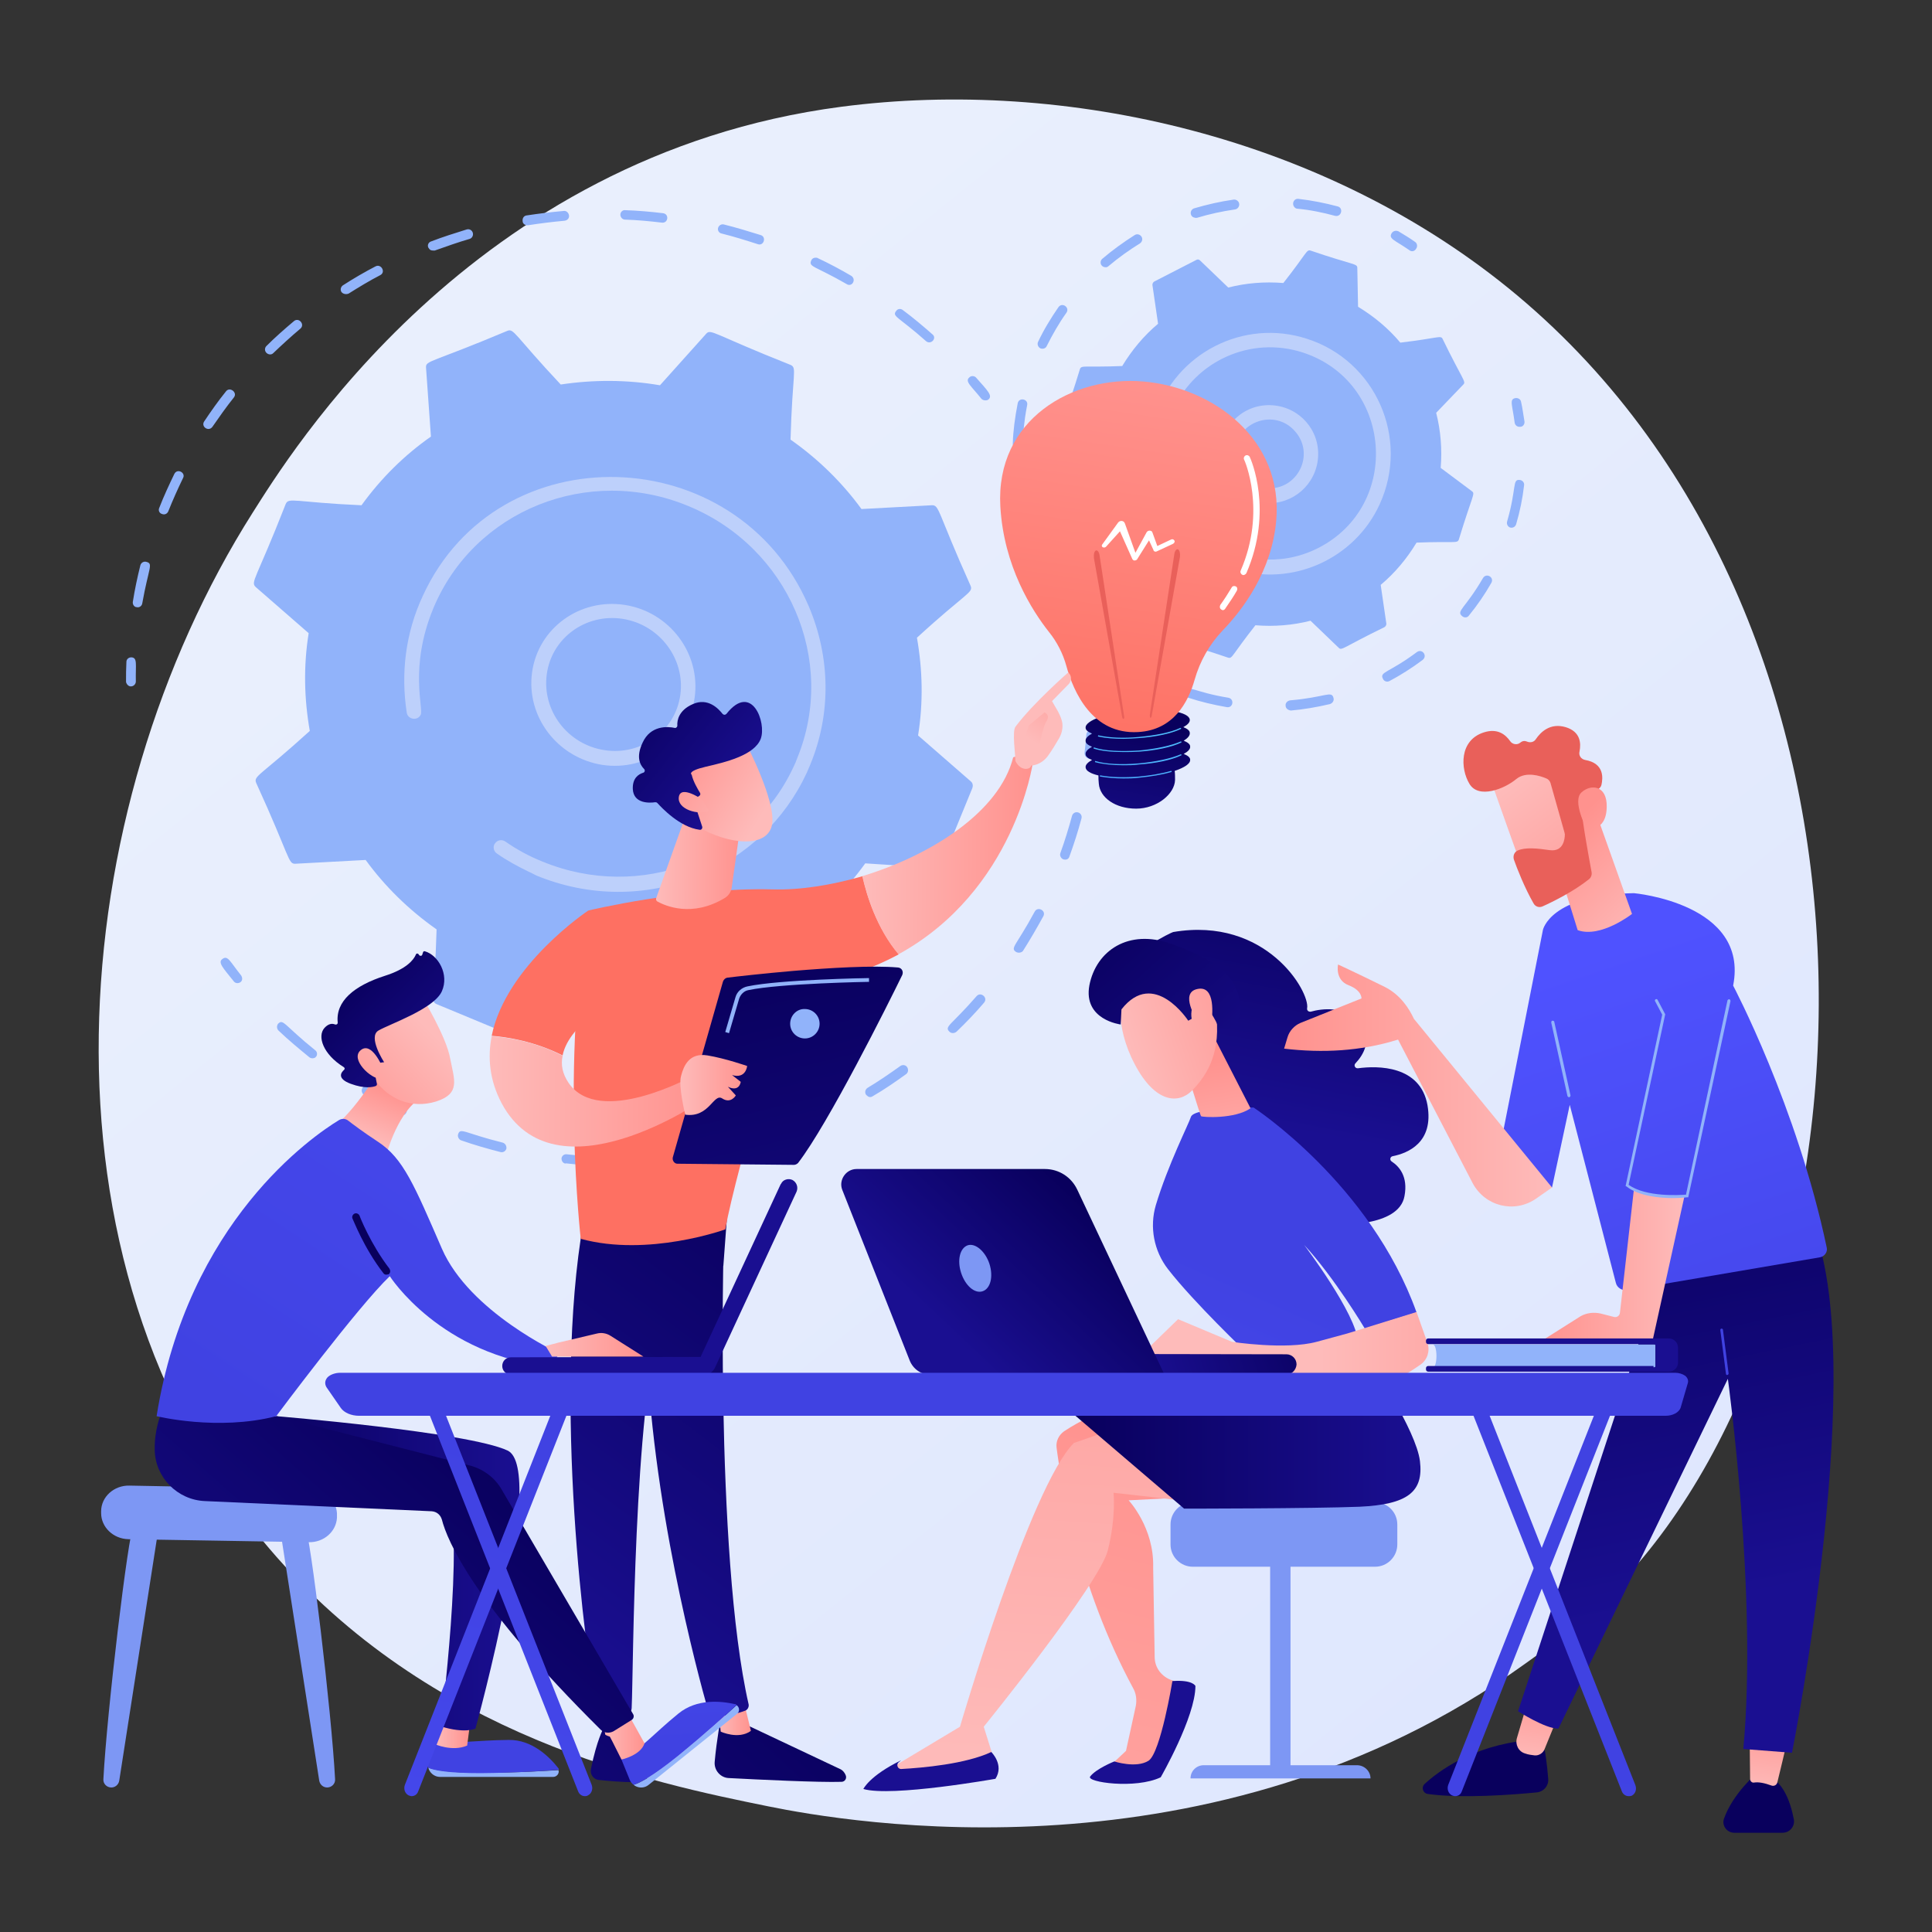 <?xml version="1.0" encoding="utf-8"?>
<!-- Generator: Adobe Illustrator 24.0.1, SVG Export Plug-In . SVG Version: 6.00 Build 0)  -->
<svg version="1.1" baseProfile="basic" id="Capa_1" xmlns="http://www.w3.org/2000/svg" xmlns:xlink="http://www.w3.org/1999/xlink"
	 x="0px" y="0px" viewBox="0 0 512 512" xml:space="preserve">
<rect x="0" y="0" width="512" height="512" fill="#333333" stroke="none"/>
<style type="text/css">
	.st0{fill:url(#SVGID_1_);}
	.st1{fill:#91B3FA;}
	.st2{fill:#BDD0FB;}
	.st3{fill:url(#SVGID_2_);}
	.st4{fill:url(#SVGID_3_);}
	.st5{fill:url(#SVGID_4_);}
	.st6{fill:url(#SVGID_5_);}
	.st7{fill:url(#SVGID_6_);}
	.st8{fill:url(#SVGID_7_);}
	.st9{fill:url(#SVGID_8_);}
	.st10{fill:url(#SVGID_9_);}
	.st11{fill:#FFFFFF;}
	.st12{fill:url(#SVGID_10_);}
	.st13{fill:url(#SVGID_11_);}
	.st14{fill:url(#SVGID_12_);}
	.st15{fill:url(#SVGID_13_);}
	.st16{fill:url(#SVGID_14_);}
	.st17{fill:url(#SVGID_15_);}
	.st18{fill:url(#SVGID_16_);}
	.st19{fill:url(#SVGID_17_);}
	.st20{fill:url(#SVGID_18_);}
	.st21{fill:url(#SVGID_19_);}
	.st22{fill:url(#SVGID_20_);}
	.st23{fill:url(#SVGID_21_);}
	.st24{fill:url(#SVGID_22_);}
	.st25{fill:url(#SVGID_23_);}
	.st26{fill:url(#SVGID_24_);}
	.st27{fill:url(#SVGID_25_);}
	.st28{fill:url(#SVGID_26_);}
	.st29{fill:url(#SVGID_27_);}
	.st30{fill:#7D97F4;}
	.st31{fill:url(#SVGID_28_);}
	.st32{fill:url(#SVGID_29_);}
	.st33{fill:url(#SVGID_30_);}
	.st34{fill:url(#SVGID_31_);}
	.st35{fill:url(#SVGID_32_);}
	.st36{fill:url(#SVGID_33_);}
	.st37{fill:url(#SVGID_34_);}
	.st38{fill:url(#SVGID_35_);}
	.st39{fill:url(#SVGID_36_);}
	.st40{fill:url(#SVGID_37_);}
	.st41{fill:url(#SVGID_38_);}
	.st42{fill:url(#SVGID_39_);}
	.st43{fill:url(#SVGID_40_);}
	.st44{fill:url(#SVGID_41_);}
	.st45{fill:url(#SVGID_42_);}
	.st46{fill:url(#SVGID_43_);}
	.st47{fill:url(#SVGID_44_);}
	.st48{fill:url(#SVGID_45_);}
	.st49{fill:url(#SVGID_46_);}
	.st50{fill:url(#SVGID_47_);}
	.st51{fill:url(#SVGID_48_);}
	.st52{fill:url(#SVGID_49_);}
	.st53{fill:url(#SVGID_50_);}
	.st54{fill:url(#SVGID_51_);}
	.st55{fill:url(#SVGID_52_);}
	.st56{fill:url(#SVGID_53_);}
	.st57{fill:url(#SVGID_54_);}
	.st58{fill:url(#SVGID_55_);}
	.st59{fill:url(#SVGID_56_);}
	.st60{fill:url(#SVGID_57_);}
	.st61{fill:url(#SVGID_58_);}
	.st62{fill:url(#SVGID_59_);}
	.st63{fill:url(#SVGID_60_);}
	.st64{fill:url(#SVGID_61_);}
	.st65{fill:url(#SVGID_62_);}
	.st66{fill:url(#SVGID_63_);}
	.st67{fill:url(#SVGID_64_);}
	.st68{fill:url(#SVGID_65_);}
	.st69{fill:url(#SVGID_66_);}
	.st70{fill:url(#SVGID_67_);}
	.st71{fill:url(#SVGID_68_);}
	.st72{fill:url(#SVGID_69_);}
	.st73{fill:url(#SVGID_70_);}
	.st74{fill:url(#SVGID_71_);}
	.st75{fill:url(#SVGID_72_);}
	.st76{fill:url(#SVGID_73_);}
	.st77{fill:url(#SVGID_74_);}
	.st78{fill:url(#SVGID_75_);}
</style>
<g>
	<linearGradient id="SVGID_1_" gradientUnits="userSpaceOnUse" x1="541.226" y1="619.494" x2="133.74" y2="113.422">
		<stop  offset="0" style="stop-color:#DAE3FE"/>
		<stop  offset="1" style="stop-color:#E9EFFD"/>
	</linearGradient>
	<path class="st0" d="M429.1,419.9c-9.4,9.9-18.2,16.2-25.2,21.2c-82.2,59-179.6,41.8-200.3,37.6c-30.5-6.2-89.6-18.2-132.3-68.4
		C6.8,334.4,16.9,214.8,67,135.8c9.2-14.4,57.6-94.6,155.9-107.5c59.5-7.8,128.9,7.9,179.2,50C507.6,166.7,500.1,345.2,429.1,419.9z
		"/>
	<g>
		<g>
			<g>
				<path class="st1" d="M34.2,181.8c-0.4-0.2-0.8-0.7-0.8-1.2c0-1.7,0-3.4,0.1-5.2c0-0.7,0.6-1.2,1.3-1.2c1.7,0.1,1.1,1.8,1.2,6.4
					c0,0.7-0.6,1.3-1.3,1.3C34.6,181.9,34.4,181.9,34.2,181.8z"/>
				<path class="st1" d="M35.2,159.5c0.5-3.2,1.2-6.5,2-9.7c0.2-0.7,0.9-1.1,1.6-0.9c1.9,0.5,0.6,1.5-1.1,11c-0.1,0.7-0.8,1.2-1.5,1
					C35.6,160.9,35.1,160.2,35.2,159.5z M42.2,134.6c1.2-3.1,2.6-6.1,4-9c0.8-1.6,3.1-0.3,2.3,1.1c-1.4,2.9-2.7,5.8-3.9,8.8
					c-0.3,0.7-1,1-1.7,0.7C42.2,136,41.9,135.2,42.2,134.6z M54.1,111.7c1.8-2.7,3.7-5.4,5.8-8c1-1.3,3.1,0.3,2.1,1.6
					c-2,2.5-3.9,5.2-5.7,7.8C55.3,114.5,53.2,113.1,54.1,111.7z M70.6,93.5c-0.5-0.5-0.5-1.3,0-1.8c2.3-2.3,4.8-4.5,7.3-6.6
					c1.3-1.1,3,0.9,1.7,2c-2.5,2.1-4.9,4.3-7.2,6.5C71.9,94.1,71.1,94,70.6,93.5z M90.5,77.4c-0.4-0.6-0.2-1.4,0.4-1.8
					c2.8-1.8,5.7-3.5,8.6-5c1.5-0.8,2.8,1.5,1.3,2.3c-2.9,1.5-5.7,3.2-8.4,4.9C91.7,78.1,90.9,77.9,90.5,77.4z M114.2,66.3
					c-0.3-0.1-0.5-0.4-0.7-0.7c-0.3-0.7,0.1-1.4,0.7-1.6c3.1-1.2,6.3-2.2,9.5-3.2c0.7-0.2,1.4,0.2,1.6,0.9c0.2,0.7-0.2,1.4-0.8,1.6
					c-3.1,0.9-6.2,2-9.3,3.1C114.8,66.4,114.5,66.4,114.2,66.3z M139.2,59.6c-0.4-0.2-0.7-0.5-0.7-1c-0.1-0.7,0.3-1.4,1-1.5
					c3.3-0.5,6.6-0.9,9.9-1.2c0.7-0.1,1.3,0.5,1.4,1.2c0.1,0.7-0.4,1.3-1.2,1.4c-3.3,0.3-6.5,0.7-9.7,1.2
					C139.7,59.7,139.4,59.7,139.2,59.6z M164.4,56.9c0-0.7,0.6-1.3,1.3-1.2c3.3,0.1,6.7,0.4,10,0.8c1.7,0.2,1.4,2.7-0.3,2.5
					c-3.3-0.4-6.6-0.7-9.8-0.8C165,58.2,164.4,57.6,164.4,56.9z M245.4,90.4c-7.3-6.5-9.1-6.5-7.9-8c0.4-0.6,1.2-0.7,1.8-0.2
					c2.7,2,5.3,4.2,7.8,6.4C248.4,89.6,246.7,91.5,245.4,90.4z M190.3,60.4c0.2-0.7,0.9-1.1,1.6-0.9c3.2,0.8,6.5,1.8,9.7,2.8
					c1.6,0.5,0.8,3-0.8,2.4c-3.1-1-6.3-2-9.5-2.8C190.6,61.8,190.1,61.1,190.3,60.4z M224.4,75.3c-8.5-4.9-10.2-4.5-9.4-6.3
					c0.5-1.1,1.9-0.6,1.7-0.6c3,1.4,6,3,8.9,4.7c0.6,0.4,0.8,1.1,0.5,1.7C225.8,75.5,225,75.7,224.4,75.3z"/>
				<path class="st1" d="M260.1,105.7c-2.7-3.4-4.5-4.6-3.2-5.7c0.5-0.5,1.4-0.4,1.8,0.1c3,3.4,4.5,4.8,3.2,5.8
					C261.5,106.2,260.6,106.2,260.1,105.7z"/>
			</g>
			<g>
				<path class="st1" d="M288.2,200.9c-0.5-0.2-0.8-0.8-0.8-1.3c0.2-1.7,0.4-3.4,0.5-5c0.1-0.7,0.7-1.2,1.4-1.1
					c0.7,0.1,1.2,0.7,1.2,1.4c-0.1,1.7-0.3,3.4-0.5,5.1c-0.1,0.7-0.7,1.2-1.4,1.1C288.4,201,288.3,201,288.2,200.9z"/>
				<path class="st1" d="M106,295.4c-3.2-1.6-6.4-3.4-9.5-5.2c-0.6-0.4-0.8-1.2-0.5-1.8c1-1.7,1.6,0,11.1,4.7
					c0.6,0.3,0.9,1.1,0.6,1.7C107.2,296,105.8,295.4,106,295.4z M121.4,300.6c0.6-1.9,1.7-0.3,11.8,2.2c0.7,0.2,1.1,0.9,1,1.6
					c-0.2,0.7-0.9,1.1-1.6,0.9c-3.5-0.9-7-1.9-10.4-3.1C121.6,302,121.2,301.2,121.4,300.6z M82,280.2c-2.8-2.3-5.6-4.6-8.2-7.1
					c-0.5-0.5-0.5-1.3-0.1-1.8c1.4-1.4,1.6,0.4,9.8,7c0.6,0.4,0.7,1.3,0.2,1.8C83.4,280.5,82.5,280.6,82,280.2z M149.6,308.3
					c-0.5-0.2-0.8-0.7-0.8-1.3c0.1-0.7,0.7-1.2,1.4-1.1c3.5,0.4,7.1,0.6,10.6,0.7c0.7,0,1.3,0.6,1.3,1.3c0,0.7-0.6,1.3-1.3,1.2
					c-3.6-0.1-7.2-0.4-10.8-0.8C149.8,308.4,149.7,308.3,149.6,308.3z M177.6,308.3c-0.4-0.2-0.7-0.6-0.8-1
					c-0.1-0.7,0.4-1.3,1.1-1.4c3.5-0.4,7-0.9,10.4-1.6c0.7-0.1,1.4,0.3,1.5,1c0.1,0.7-0.3,1.4-1,1.5c-3.5,0.7-7.1,1.2-10.7,1.6
					C178.1,308.5,177.8,308.4,177.6,308.3z M204.9,302.3c-0.3-0.1-0.6-0.4-0.7-0.7c-0.2-0.7,0.1-1.4,0.8-1.6
					c3.3-1.1,6.6-2.4,9.8-3.8c0.7-0.3,1.4,0,1.7,0.7c0.3,0.6,0,1.4-0.6,1.7c-3.3,1.4-6.6,2.7-10,3.9
					C205.5,302.5,205.2,302.5,204.9,302.3z M230.1,290.6c-0.2-0.1-0.4-0.3-0.6-0.5c-0.4-0.6-0.2-1.4,0.4-1.8c3-1.8,5.9-3.8,8.7-5.8
					c0.6-0.4,1.4-0.3,1.8,0.3c0.4,0.6,0.3,1.4-0.2,1.8c-2.9,2.1-5.8,4.1-8.9,5.9C230.9,290.8,230.4,290.8,230.1,290.6z M251.6,273.4
					c-1.4-1.4,0.4-1.6,7.2-9.4c1.1-1.3,3.1,0.4,2,1.7c-2.3,2.7-4.8,5.3-7.3,7.7C252.9,273.9,252.1,273.9,251.6,273.4z M269.3,252.3
					c-1.7-1.1,0-1.6,4.9-10.7c0.8-1.5,3.1-0.3,2.3,1.2c-1.7,3.1-3.5,6.2-5.4,9.2C270.7,252.5,269.9,252.6,269.3,252.3z M281.7,227.7
					c-0.6-0.3-0.9-1-0.7-1.6c1.2-3.3,2.2-6.6,3.1-9.9c0.2-0.7,0.9-1.1,1.6-0.9c0.7,0.2,1.1,0.9,0.9,1.6c-0.9,3.4-2,6.8-3.2,10.1
					C283.2,227.7,282.5,228,281.7,227.7C281.8,227.7,281.7,227.7,281.7,227.7z"/>
				<path class="st1" d="M61.9,260c-2.8-3.5-4.3-5-2.9-5.9c1.4-1,2,0.8,4.9,4.4c0.4,0.6,0.4,1.4-0.2,1.8
					C63.1,260.7,62.3,260.6,61.9,260z"/>
			</g>
			<g>
				<path class="st1" d="M78.3,228.9l18.6-1c5.1,7,11.4,13.2,18.8,18.4c-0.5,17.8-1.8,19,0,19.8l20.7,8.6c0.6,0.3,1.3,0.1,1.7-0.4
					l12.2-13.6c8.8,1.5,17.7,1.5,26.3,0.2l12.5,13.8c0.4,0.5,1.1,0.6,1.7,0.4l20.5-8.3c0.6-0.2,1-0.8,0.9-1.5l-1.3-18.3
					c7-4.9,13.2-11,18.4-18.2l18.6,1.2c0.7,0,1.3-0.3,1.5-0.9l8.3-20.3c0.2-0.6,0.1-1.3-0.4-1.7l-14-12.2c1.4-8.7,1.2-17.4-0.3-25.9
					c13.2-12.1,15-11.9,14.2-13.8c-8.9-19.8-8.2-21.4-10.3-21.3l-18.6,1c-5.1-7-11.4-13.2-18.8-18.4c0.5-17.8,1.8-19,0-19.8
					c-20.7-8.2-21.1-9.7-22.4-8.2l-12.2,13.6c-8.8-1.5-17.7-1.5-26.3-0.2c-12.3-13.1-12.4-15-14.2-14.2c-20.2,8.5-21.6,7.8-21.5,9.7
					l1.3,18.3c-7,4.9-13.2,11-18.4,18.2c-17.8-0.8-19.3-2.2-20.1-0.3c-7.9,20.2-9.4,20.6-7.9,22l14,12.2c-1.4,8.7-1.2,17.4,0.3,25.9
					c-13.2,12-15,11.9-14.2,13.8C77,227.4,76.3,229,78.3,228.9z"/>
				<g>
					<path class="st2" d="M141,178.2c1.6-11.7,12.6-19.7,24.5-17.9c11.9,1.8,20.2,12.8,18.6,24.5c-1.6,11.7-12.6,19.7-24.5,17.9l0,0
						C147.7,200.8,139.4,189.9,141,178.2z M159.9,200.7L159.9,200.7L159.9,200.7z M165,164c-9.7-1.5-18.8,5-20.1,14.7
						c-1.3,9.6,5.5,18.6,15.3,20.1c9.8,1.5,18.8-5.1,20.1-14.7C181.6,174.5,174.7,165.5,165,164z"/>
				</g>
				<path class="st2" d="M140.1,231L140.1,231c-2.9-1.4-5.7-2.9-8.4-4.8c-0.8-0.5-1.1-1.6-0.7-2.4c0-0.1,0.1-0.2,0.2-0.3
					c0.6-0.9,1.8-1.1,2.7-0.5c3,2.1,6.3,3.9,9.8,5.3l0,0c25.9,10.7,55.4-0.6,66.7-25.3c0.3-0.6,0.6-1.3,0.8-1.9
					c10.8-26.1-2.3-56.1-28.8-67c-26.5-11-56.8,1.1-67.6,27.2c-6.4,15.5-2.5,26.5-3.3,28.1c-0.8,1.7-3.4,1.3-3.7-0.5
					c-1.6-10.3-0.4-21.1,4.3-31.1c19.9-43.2,83.2-41.4,102.2,2.8c5.8,13.6,6,28.6,0.4,42.1c-0.3,0.7-0.6,1.4-0.9,2.1
					c-5.8,12.5-16,22.2-29,27.5c-13.7,5.5-28.9,5.4-42.7-0.3C141.4,231.6,140.7,231.3,140.1,231z"/>
			</g>
		</g>
		<g>
			<path class="st1" d="M301.7,149.8c3.1,3.7,6.9,6.9,11.2,9.5l0.2,10.4c0,1.2,1,0.7,12.4,4.6c1.1,0.3,0.9-0.6,7.2-8.6
				c5,0.4,9.9,0,14.6-1.2l7.5,7.2c0.8,0.8,1.2-0.2,12.1-5.5c0.3-0.2,0.5-0.5,0.5-0.9l-1.5-10.3c3.7-3.1,6.9-6.9,9.5-11.2
				c9.9-0.4,10.8,0.3,11.2-0.8c3.6-11.8,4.4-12.1,3.5-12.8l-8.3-6.2c0.4-5,0-9.9-1.2-14.6l7.2-7.5c0.8-0.8-0.2-1.2-5.5-12.1
				c-0.5-1-1.1-0.2-11.2,1c-3.1-3.7-6.9-6.9-11.2-9.5L359.7,71c0-1.2-1-0.7-12.4-4.6c-1.1-0.3-0.9,0.6-7.2,8.6
				c-5-0.4-9.9,0-14.6,1.2l-7.5-7.2c-0.3-0.3-0.7-0.3-1-0.1l-11.1,5.7c-0.3,0.2-0.5,0.5-0.5,0.9l1.5,10.3c-3.7,3.1-6.9,6.9-9.5,11.2
				c-9.9,0.4-10.8-0.3-11.2,0.8c-3.6,11.8-4.4,12.1-3.5,12.8l8.3,6.2c-0.4,5,0,9.9,1.2,14.6c-6.7,7.3-7.9,7.5-7.3,8.5l5.7,11.1
				C291,151.8,291.7,151,301.7,149.8z"/>
			<g>
				<g>
					<path class="st2" d="M323.4,119.5c0.5-7.2,6.6-12.6,13.8-12.1c7.2,0.5,12.6,6.6,12.1,13.8c-0.5,7.2-6.7,12.6-13.8,12.1l0,0
						C328.4,132.8,322.9,126.6,323.4,119.5z M335.7,131.4L335.7,131.4L335.7,131.4z M327.3,119.7c-0.3,5,3.5,9.4,8.5,9.7l0,0
						c8.1,0.5,12.8-9,7.4-15.1C337.9,108.2,327.8,111.6,327.3,119.7z"/>
				</g>
				<g>
					<path class="st1" d="M271.1,139.8c-0.5-1.7-0.9-3.4-1.3-5.1c-0.1-0.7,0.3-1.4,1-1.5c1.8-0.4,1.5,1.6,2.8,5.9
						c0.2,0.7-0.2,1.4-0.9,1.6C272.1,140.8,271.3,140.5,271.1,139.8z"/>
					<path class="st1" d="M268.4,117.5c0.1-3.4,0.6-7,1.3-10.6c0.3-1.7,2.9-1.2,2.5,0.5c-1.8,9.2-0.4,11.5-2.6,11.4
						C268.9,118.8,268.3,118.2,268.4,117.5z M275.7,92.3c-0.6-0.3-0.9-1.1-0.6-1.7c1.5-3.2,3.4-6.3,5.4-9.2c1-1.4,3.1,0.1,2.1,1.5
						c-2,2.8-3.7,5.8-5.2,8.8C276.9,92.8,275.6,92.3,275.7,92.3z M292.4,70.7c-0.2-0.1-0.3-0.2-0.4-0.3c-0.5-0.5-0.4-1.4,0.1-1.8
						c2.7-2.3,5.6-4.4,8.6-6.3c0.6-0.4,1.4-0.2,1.8,0.4c0.4,0.6,0.2,1.4-0.4,1.8c-2.9,1.8-5.7,3.8-8.3,6
						C293.4,70.9,292.9,70.9,292.4,70.7z M316.3,57.6c-0.3-0.1-0.6-0.4-0.7-0.8c-0.2-0.7,0.2-1.4,0.9-1.6c3.4-1,6.9-1.8,10.4-2.3
						c0.7-0.1,1.4,0.4,1.5,1.1c0.1,0.7-0.4,1.4-1.1,1.5c-3.4,0.5-6.7,1.2-10,2.2C316.9,57.8,316.6,57.7,316.3,57.6z M342.7,53.8
						c0.1-0.7,0.7-1.2,1.4-1.1c3.5,0.4,7,1.1,10.4,2c1.6,0.4,1,2.9-0.7,2.5c-3.3-0.9-6.7-1.6-10.1-1.9
						C343.1,55.2,342.6,54.5,342.7,53.8z"/>
					<path class="st1" d="M373.5,66.3c-3.9-2.7-5.6-3-4.7-4.5c0.4-0.6,1.1-0.8,1.8-0.5c1.5,0.9,3,1.8,4.4,2.8
						c0.6,0.4,0.7,1.2,0.3,1.8C374.9,66.6,374.1,66.8,373.5,66.3z"/>
				</g>
				<g>
					<path class="st1" d="M401.4,112c-0.6-4.7-1.5-6.2,0.2-6.5c0.7-0.1,1.4,0.3,1.5,1c0.4,1.7,0.6,3.5,0.9,5.2
						c0.1,0.7-0.4,1.4-1.1,1.4C402.1,113.2,401.5,112.7,401.4,112z"/>
					<path class="st1" d="M314.1,183.3c0.7-2,2.2,0.1,11.4,1.6c1.7,0.3,1.3,2.8-0.4,2.5c-3.4-0.6-6.9-1.4-10.2-2.5
						C314.3,184.7,313.9,184,314.1,183.3z M340.7,187c-0.1-0.7,0.5-1.3,1.2-1.4c9.4-0.8,11-2.7,11.5-0.6c0.2,0.7-0.3,1.4-1,1.6
						c-3.4,0.8-6.9,1.4-10.3,1.7C341.3,188.2,340.7,187.7,340.7,187z M366.5,179.9c-1-1.9,1.5-1.5,9-7.1c1.4-1,2.9,1,1.5,2.1
						c-2.8,2.1-5.8,4-8.8,5.6C367.6,180.8,366.8,180.6,366.5,179.9z M387.5,163.3c-1.7-1.4,0.8-2,5.5-10.1c0.9-1.5,3.1-0.2,2.2,1.3
						c-1.7,3-3.7,5.9-5.9,8.6C388.9,163.7,388.1,163.8,387.5,163.3z M399.4,138.2c2.6-9,1.3-11.3,3.4-11c0.7,0.1,1.2,0.7,1.1,1.4
						c-0.4,3.5-1.1,6.9-2.1,10.3c-0.2,0.7-0.9,1.1-1.6,0.9C399.6,139.6,399.2,138.9,399.4,138.2z"/>
					<path class="st1" d="M299.6,177.6c-1.5-0.9-2.9-2-4.3-3c-0.6-0.4-0.7-1.2-0.2-1.8c1.1-1.4,2.2,0.2,6,2.7
						c0.6,0.4,0.8,1.2,0.4,1.8C301,177.8,300.2,178,299.6,177.6z"/>
				</g>
				<path class="st2" d="M320.6,147.9c-1.1-0.6-1.3-1.8-0.8-2.7c0.5-0.9,1.7-1.2,2.6-0.7c1.7,1,3.6,1.8,5.5,2.4
					c0.4,0.1,10.3,4,21.5-1.7c22.2-11.4,19.6-44.1-4.2-51.8c-13.7-4.4-28.3,2.2-34.2,15c-5.9,12.8,0.8,19.5-3.3,20.4
					c-1,0.2-2.1-0.4-2.3-1.4c-1.3-5.6-1.1-11.5,0.7-17c5.4-16.8,23.5-26.1,40.3-20.6c18.1,5.8,27.3,26.3,19.2,43.9
					c-6.5,14.2-23,22.1-38.9,17l0,0C324.6,149.9,322.6,149,320.6,147.9z"/>
			</g>
		</g>
	</g>
	<g>
		<linearGradient id="SVGID_2_" gradientUnits="userSpaceOnUse" x1="302.37" y1="191.393" x2="296.754" y2="228.459">
			<stop  offset="0" style="stop-color:#09005D"/>
			<stop  offset="1" style="stop-color:#1A0F91"/>
		</linearGradient>
		<path class="st3" d="M315.3,194.2c0-0.6-0.7-1.1-1.7-1.5c1.1-0.6,1.8-1.3,1.7-2c-0.2-2-6.5-3.1-14.1-2.5
			c-7.6,0.6-13.7,2.7-13.5,4.7c0,0.6,0.7,1.1,1.7,1.5c-1.1,0.6-1.8,1.3-1.7,2c0,0.6,0.7,1.1,1.7,1.5c-1.1,0.6-1.8,1.3-1.7,2
			c0,0.6,0.7,1.1,1.7,1.5c-1.1,0.6-1.8,1.3-1.7,2c0.1,0.9,1.3,1.6,3.4,2.1c0,0.7,0,1.4,0.1,2.2c0.3,3.7,4.4,6.6,9.9,6.6
			c5.5,0,10.2-3.9,10.3-7.6c0-0.9,0-1.7-0.1-2.4c2.6-0.9,4.2-1.9,4.1-3c0-0.6-0.7-1.1-1.7-1.5c1.1-0.6,1.8-1.3,1.7-2
			c0-0.6-0.7-1.1-1.7-1.5C314.8,195.6,315.4,194.9,315.3,194.2z"/>
		<g>
			<linearGradient id="SVGID_3_" gradientUnits="userSpaceOnUse" x1="303.611" y1="176.025" x2="293.913" y2="282.985">
				<stop  offset="0" style="stop-color:#53D8FF"/>
				<stop  offset="1" style="stop-color:#3840F7"/>
			</linearGradient>
			<path class="st4" d="M297.7,206.3c-2.3,0-4.3-0.2-6.1-0.5c-0.1,0-0.2-0.1-0.1-0.2c0-0.1,0.1-0.2,0.2-0.1
				c2.7,0.5,6.3,0.6,10.1,0.3c3.1-0.3,6.1-0.8,8.5-1.5c0.1,0,0.2,0,0.2,0.1c0,0.1,0,0.2-0.1,0.2c-2.4,0.7-5.4,1.2-8.5,1.5
				C300.4,206.3,299,206.3,297.7,206.3z"/>
			<linearGradient id="SVGID_4_" gradientUnits="userSpaceOnUse" x1="303.894" y1="176.051" x2="294.196" y2="283.01">
				<stop  offset="0" style="stop-color:#53D8FF"/>
				<stop  offset="1" style="stop-color:#3840F7"/>
			</linearGradient>
			<path class="st5" d="M297.7,202.8c-2.9,0-5.6-0.3-7.4-0.8c-0.1,0-0.2-0.1-0.1-0.2c0-0.1,0.1-0.2,0.2-0.1c2.6,0.8,6.9,1,11.4,0.6
				c4.4-0.4,8.6-1.3,11.1-2.4c0.1,0,0.2,0,0.2,0.1c0,0.1,0,0.2-0.1,0.2c-2.5,1.2-6.7,2.1-11.2,2.4
				C300.4,202.8,299,202.8,297.7,202.8z"/>
			<linearGradient id="SVGID_5_" gradientUnits="userSpaceOnUse" x1="303.358" y1="176.002" x2="293.66" y2="282.962">
				<stop  offset="0" style="stop-color:#53D8FF"/>
				<stop  offset="1" style="stop-color:#3840F7"/>
			</linearGradient>
			<path class="st6" d="M297.7,199.3c-3.2,0-6-0.3-7.8-0.9c-0.1,0-0.1-0.1-0.1-0.2c0-0.1,0.1-0.1,0.2-0.1c2.6,0.9,7,1.1,11.8,0.8
				c4.4-0.4,8.6-1.3,11.1-2.4c0.1,0,0.2,0,0.2,0.1c0,0.1,0,0.2-0.1,0.2c-2.5,1.2-6.7,2.1-11.2,2.4
				C300.4,199.3,299,199.3,297.7,199.3z"/>
			<linearGradient id="SVGID_6_" gradientUnits="userSpaceOnUse" x1="303.646" y1="176.028" x2="293.948" y2="282.988">
				<stop  offset="0" style="stop-color:#53D8FF"/>
				<stop  offset="1" style="stop-color:#3840F7"/>
			</linearGradient>
			<path class="st7" d="M297.7,195.8c-2.5,0-4.8-0.2-6.6-0.6c-0.1,0-0.2-0.1-0.1-0.2c0-0.1,0.1-0.2,0.2-0.1
				c2.7,0.6,6.5,0.8,10.6,0.4c4.4-0.4,8.5-1.2,11-2.4c0.1,0,0.2,0,0.2,0.1c0,0.1,0,0.2-0.1,0.2c-2.5,1.2-6.7,2.1-11.1,2.4
				C300.4,195.7,299,195.8,297.7,195.8z"/>
		</g>
		<linearGradient id="SVGID_7_" gradientUnits="userSpaceOnUse" x1="306.591" y1="99.965" x2="291.629" y2="201.378">
			<stop  offset="0" style="stop-color:#FF928E"/>
			<stop  offset="1" style="stop-color:#FE7062"/>
		</linearGradient>
		<path class="st8" d="M282.6,176.5c-0.9-3.3-2.5-6.4-4.6-9c-4.5-5.7-12-17.4-12.9-33.3c-1.3-23.1,19.2-34.7,37.9-33.1
			c18.7,1.6,37.2,15.5,35.2,37c-1.2,13.2-8.7,23.3-14.2,29c-3.5,3.7-6,8.1-7.4,13c-1.7,6-5.6,13.4-15,13.9
			C289.5,194.7,284.5,183.4,282.6,176.5z"/>
		<linearGradient id="SVGID_8_" gradientUnits="userSpaceOnUse" x1="444.5" y1="-21.955" x2="377.169" y2="71.976">
			<stop  offset="0" style="stop-color:#E1473D"/>
			<stop  offset="1" style="stop-color:#E9605A"/>
		</linearGradient>
		<path class="st9" d="M304.7,189.5l6.5-42.6c0.1-0.9,0.6-1.5,1-1.3c0.4,0.2,0.6,1,0.5,1.9c0,0,0,0.1,0,0.1l-7.5,42.2
			c-0.1,0.3-0.2,0.5-0.4,0.4C304.8,190.1,304.7,189.8,304.7,189.5z"/>
		<linearGradient id="SVGID_9_" gradientUnits="userSpaceOnUse" x1="435.152" y1="-28.656" x2="367.82" y2="65.275">
			<stop  offset="0" style="stop-color:#E1473D"/>
			<stop  offset="1" style="stop-color:#E9605A"/>
		</linearGradient>
		<path class="st10" d="M297.9,189.8l-6.5-42.6c-0.1-0.9-0.6-1.5-1-1.3c-0.4,0.2-0.6,1-0.5,1.9c0,0,0,0.1,0,0.1l7.5,42.2
			c0.1,0.3,0.2,0.5,0.4,0.4C297.9,190.4,298,190.1,297.9,189.8z"/>
		<path class="st11" d="M311.2,143.2c-0.2-0.3-0.6-0.4-0.9-0.2l-3.6,1.7l-1.3-3.6c-0.1-0.2-0.2-0.4-0.4-0.4c-0.4-0.2-0.9,0-1.1,0.3
			l0,0l-3,5.5l-2.8-7.8l0,0c-0.1-0.2-0.2-0.4-0.4-0.5c-0.5-0.3-1.1-0.1-1.4,0.3l-4.2,5.8c-0.2,0.2-0.1,0.6,0.1,0.7
			c0.3,0.2,0.7,0.1,0.9-0.1l3.7-4.1l3.3,7.4l0,0c0.1,0.1,0.2,0.2,0.3,0.3c0.3,0.1,0.7,0,0.9-0.2l3.2-5.1l1.2,2.6l0,0c0,0,0,0,0,0.1
			c0.2,0.3,0.6,0.4,0.9,0.2l4.3-2C311.3,143.8,311.4,143.5,311.2,143.2z"/>
		<path class="st11" d="M324.1,161.7c-0.2,0-0.3-0.1-0.5-0.2c-0.4-0.3-0.4-0.8-0.2-1.2c1.1-1.5,2.1-3.1,3-4.6
			c0.2-0.4,0.7-0.5,1.1-0.3c0.4,0.2,0.5,0.7,0.3,1.1c-0.9,1.6-2,3.2-3.1,4.8C324.6,161.5,324.3,161.7,324.1,161.7z"/>
		<path class="st11" d="M329.5,152.4c-0.1,0-0.2,0-0.3-0.1c-0.4-0.2-0.6-0.7-0.4-1.1c6.9-15.9,1-29.3,0.9-29.4
			c-0.2-0.4,0-0.9,0.4-1.1c0.4-0.2,0.9,0,1.1,0.4c0.3,0.6,6.3,14.2-0.9,30.8C330.1,152.2,329.8,152.4,329.5,152.4z"/>
	</g>
	<g>
		<g>
			
				<linearGradient id="SVGID_10_" gradientUnits="userSpaceOnUse" x1="5215.784" y1="446.416" x2="5116.825" y2="554.056" gradientTransform="matrix(1 9.500000e-03 -9.500000e-03 1 -4989.139 -48.284)">
				<stop  offset="0" style="stop-color:#09005D"/>
				<stop  offset="1" style="stop-color:#1A0F91"/>
			</linearGradient>
			<path class="st12" d="M191,455.4c0,0-1.1,5.8-1.6,11.5c-0.2,2.2,1.5,4.2,3.7,4.3c7.6,0.4,24,1.2,29.9,1c0.9,0,1.5-0.9,1.1-1.8
				l0,0c-0.3-0.7-0.8-1.3-1.5-1.6l-26.9-12.7L191,455.4z"/>
			
				<linearGradient id="SVGID_11_" gradientUnits="userSpaceOnUse" x1="5183.664" y1="454.41" x2="5192.454" y2="454.41" gradientTransform="matrix(1 9.500000e-03 -9.500000e-03 1 -4989.139 -48.284)">
				<stop  offset="0" style="stop-color:#FEBBBA"/>
				<stop  offset="1" style="stop-color:#FF928E"/>
			</linearGradient>
			<path class="st13" d="M190.2,452l0.8,6.9c0,0,4.7,2.2,8-0.2l-1.9-7.8L190.2,452z"/>
			
				<linearGradient id="SVGID_12_" gradientUnits="userSpaceOnUse" x1="5223.582" y1="324.679" x2="5139.372" y2="438.815" gradientTransform="matrix(1 9.500000e-03 -9.500000e-03 1 -4989.139 -48.284)">
				<stop  offset="0" style="stop-color:#09005D"/>
				<stop  offset="1" style="stop-color:#1A0F91"/>
			</linearGradient>
			<path class="st14" d="M192.1,321.5c-0.4,1.8-2.8,90.4,6.3,130.2c0.1,0.6-0.2,1.3-0.8,1.6c-1.5,0.6-4.3,1.4-7.7,1.5
				c-1.1,0-2-0.7-2.3-1.7c-2.6-9.2-15.2-55.5-16.4-99.7c-1.4-49.3,0-1.7,0-1.7l1.4-30.5L192.1,321.5z"/>
			
				<linearGradient id="SVGID_13_" gradientUnits="userSpaceOnUse" x1="5193.584" y1="426.003" x2="5094.622" y2="533.647" gradientTransform="matrix(1 9.500000e-03 -9.500000e-03 1 -4989.139 -48.284)">
				<stop  offset="0" style="stop-color:#09005D"/>
				<stop  offset="1" style="stop-color:#1A0F91"/>
			</linearGradient>
			<path class="st15" d="M159.9,458.1c0,0-1.7,2.9-3.3,10.7c-0.3,1.4,0.7,2.8,2.1,2.9c2.5,0.3,6.4,0.6,9.5,0.6
				c1.4,0,2.6-1.2,2.4-2.7c-0.3-2.8-1.3-7.5-4.6-11.2L159.9,458.1z"/>
			
				<linearGradient id="SVGID_14_" gradientUnits="userSpaceOnUse" x1="5151.983" y1="453.958" x2="5159.573" y2="453.958" gradientTransform="matrix(1 9.500000e-03 -9.500000e-03 1 -4989.139 -48.284)">
				<stop  offset="0" style="stop-color:#FEBBBA"/>
				<stop  offset="1" style="stop-color:#FF928E"/>
			</linearGradient>
			<path class="st16" d="M158.6,449.2l1.8,10.5c0,0,1.9,1.4,5.7,0.4l-0.8-11.3L158.6,449.2z"/>
			
				<linearGradient id="SVGID_15_" gradientUnits="userSpaceOnUse" x1="5208.573" y1="313.606" x2="5124.364" y2="427.741" gradientTransform="matrix(1 9.500000e-03 -9.500000e-03 1 -4989.139 -48.284)">
				<stop  offset="0" style="stop-color:#09005D"/>
				<stop  offset="1" style="stop-color:#1A0F91"/>
			</linearGradient>
			<path class="st17" d="M154.6,323.9c-8.2,46.7,0.6,115.6,3.6,129.1c0.2,0.8,0.8,1.5,1.7,1.6c1.4,0.2,3.8,0.5,6.1-0.2
				c0.8-0.2,1.4-0.9,1.4-1.8c0.5-10.9,0.4-77.7,7.9-104.1c0.4-1.3,1.2-2.5,2.3-3.3l14.1-9.8l1.2-16.1L154.6,323.9z"/>
			<g>
				
					<linearGradient id="SVGID_16_" gradientUnits="userSpaceOnUse" x1="4523.656" y1="-314.594" x2="4446.069" y2="-180.109" gradientTransform="matrix(-1 0 0 1 4371.661 0)">
					<stop  offset="0" style="stop-color:#FF928E"/>
					<stop  offset="1" style="stop-color:#FE7062"/>
				</linearGradient>
				<path class="st18" d="M204.8,235.7c-23.2-0.6-48.9,5.6-48.9,5.6c-7.3,40.3-2,87-2,87c17.9,4.9,38.3-2.5,38.3-2.5
					c3.1-16.9,17.5-64.2,17.5-64.2c11.4-1.3,20.7-4.5,28.5-8.7c-5.8-6.9-8.5-15.5-9.6-20.7C220.3,234.6,212,235.9,204.8,235.7z"/>
				
					<linearGradient id="SVGID_17_" gradientUnits="userSpaceOnUse" x1="5219.845" y1="225.082" x2="5264.754" y2="225.082" gradientTransform="matrix(1 9.500000e-03 -9.500000e-03 1 -4989.139 -48.284)">
					<stop  offset="0" style="stop-color:#FEBBBA"/>
					<stop  offset="1" style="stop-color:#FF928E"/>
				</linearGradient>
				<path class="st19" d="M273.7,202.2c-2.3-2.8-5.2-1.5-5.2-1.5c-3.6,14.4-21.6,25.9-40,31.5c1.2,5.1,3.8,13.8,9.6,20.7
					C268.9,236,273.7,202.2,273.7,202.2z"/>
			</g>
			<g>
				
					<linearGradient id="SVGID_18_" gradientUnits="userSpaceOnUse" x1="1993.984" y1="216.623" x2="2024.119" y2="285.186" gradientTransform="matrix(-1 -9.500000e-03 -9.500000e-03 1 2259.587 21.511)">
					<stop  offset="0" style="stop-color:#FEBBBA"/>
					<stop  offset="1" style="stop-color:#FF928E"/>
				</linearGradient>
				<path class="st20" d="M273.2,202.9c0.2,0.8-2.5,1.9-4.1-1.2c0-1.5-0.9-7.9,0-9.1c4.8-6.4,14-14.4,14-14.4c1.5,1.5,0.2,3,0.2,3
					l-4.5,4.6c0.9,1.7,2,3.1,2.6,5.2c0.4,1.5,0.1,3.2-0.7,4.6c-0.8,1.4-1.9,3.2-2.9,4.6C275.9,202.9,273.2,202.9,273.2,202.9z"/>
				
					<linearGradient id="SVGID_19_" gradientUnits="userSpaceOnUse" x1="5264.539" y1="194.721" x2="5277.113" y2="175.389" gradientTransform="matrix(1 9.500000e-03 -9.500000e-03 1 -4989.139 -48.284)">
					<stop  offset="0" style="stop-color:#FEBBBA"/>
					<stop  offset="1" style="stop-color:#FF928E"/>
				</linearGradient>
				<path class="st21" d="M276.8,188.8l-4.1,3.4l-1.3,3.4l3.6,4c0,0,1.3-6.8,2.2-8.2C278.1,190,277.7,189.2,276.8,188.8z"/>
			</g>
			
				<linearGradient id="SVGID_20_" gradientUnits="userSpaceOnUse" x1="4550.079" y1="-299.353" x2="4472.491" y2="-164.868" gradientTransform="matrix(-1 0 0 1 4371.661 0)">
				<stop  offset="0" style="stop-color:#FF928E"/>
				<stop  offset="1" style="stop-color:#FE7062"/>
			</linearGradient>
			<path class="st22" d="M164.6,263.9l-8.7-22.6c0,0-21.8,14.5-25.6,33.2c4.1,0.3,11.5,1.5,18.8,5.2
				C150.8,271,164.6,263.9,164.6,263.9z"/>
			
				<linearGradient id="SVGID_21_" gradientUnits="userSpaceOnUse" x1="5121.574" y1="288.689" x2="5178.406" y2="288.689" gradientTransform="matrix(1 9.500000e-03 -9.500000e-03 1 -4989.139 -48.284)">
				<stop  offset="0" style="stop-color:#FEBBBA"/>
				<stop  offset="1" style="stop-color:#FF928E"/>
			</linearGradient>
			<path class="st23" d="M183.3,285.3c0,0-24.5,13.5-32.6,1.7c-1.7-2.5-2.1-4.9-1.6-7.2c-7.3-3.8-14.7-4.9-18.8-5.2
				c-1.1,5.6-0.6,11.6,2.6,17.7c14.1,26.5,53.5-0.9,53.5-0.9L183.3,285.3z"/>
			
				<linearGradient id="SVGID_22_" gradientUnits="userSpaceOnUse" x1="5165.215" y1="227.934" x2="5187.685" y2="227.934" gradientTransform="matrix(1 9.500000e-03 -9.500000e-03 1 -4989.139 -48.284)">
				<stop  offset="0" style="stop-color:#FEBBBA"/>
				<stop  offset="1" style="stop-color:#FF928E"/>
			</linearGradient>
			<path class="st24" d="M181.5,216.7l-7.6,21.3c-0.1,0.4,0,0.7,0.3,0.9c2,1.1,9.2,4.4,18-1c0.9-0.6,1.5-1.5,1.7-2.6l2.6-18.5
				L181.5,216.7z"/>
			<g>
				
					<linearGradient id="SVGID_23_" gradientUnits="userSpaceOnUse" x1="-2097.861" y1="1462.451" x2="-2106.258" y2="1434.756" gradientTransform="matrix(0.752 -0.659 0.659 0.752 816.619 -2267.583)">
					<stop  offset="0" style="stop-color:#FEBBBA"/>
					<stop  offset="1" style="stop-color:#FF928E"/>
				</linearGradient>
				<path class="st25" d="M197.7,197c0,0,8,15.3,6.9,21.5c-1.1,6.2-11.1,5.6-19.9,0.5l-6-16.5L197.7,197z"/>
				
					<linearGradient id="SVGID_24_" gradientUnits="userSpaceOnUse" x1="-2105.436" y1="1414.197" x2="-2098.412" y2="1454.258" gradientTransform="matrix(0.752 -0.659 0.659 0.752 816.619 -2267.583)">
					<stop  offset="0" style="stop-color:#09005D"/>
					<stop  offset="1" style="stop-color:#1A0F91"/>
				</linearGradient>
				<path class="st26" d="M185.2,211c0.4-0.2,0.5-0.6,0.3-0.9c-0.6-1-1.8-3-2.2-4.8c0,0-1.4-0.9,3.7-2.1c5.2-1.2,12.9-3,14.6-7.4
					c1.6-4.3-2.4-15.1-9.1-6.6c-0.3,0.3-0.7,0.3-1,0c-1.1-1.4-3.9-4.4-7.9-2.6c-3.7,1.6-4.2,4.3-4.1,5.7c0,0.4-0.4,0.7-0.7,0.6
					c-1.9-0.4-6.4-0.7-8.5,3.9c-1.8,3.8-0.7,5.9,0.4,7c0.3,0.3,0.2,0.9-0.3,1c-1.2,0.4-2.8,1.4-2.7,4.3c0.2,4,4.6,3.7,5.9,3.5
					c0.2,0,0.4,0,0.6,0.2c1.1,1.2,5.9,6.4,11.2,7.1c0.5,0.1,0.8-0.4,0.7-0.8l-2.2-6.7c-0.1-0.3,0-0.7,0.3-0.8L185.2,211z"/>
				
					<linearGradient id="SVGID_25_" gradientUnits="userSpaceOnUse" x1="-2106.444" y1="1462.322" x2="-2113.999" y2="1437.404" gradientTransform="matrix(0.752 -0.659 0.659 0.752 816.619 -2267.583)">
					<stop  offset="0" style="stop-color:#FEBBBA"/>
					<stop  offset="1" style="stop-color:#FF928E"/>
				</linearGradient>
				<path class="st27" d="M186.1,211.9c0,0-5.7-4-6.2-0.7c-0.5,3.3,5.2,4.9,8,3.7L186.1,211.9z"/>
			</g>
			<g>
				<g>
					
						<linearGradient id="SVGID_26_" gradientUnits="userSpaceOnUse" x1="4907.425" y1="252.949" x2="4938.785" y2="383.614" gradientTransform="matrix(1 0 0 1 -4705.662 0)">
						<stop  offset="0" style="stop-color:#09005D"/>
						<stop  offset="1" style="stop-color:#1A0F91"/>
					</linearGradient>
					<path class="st28" d="M178.3,306.7l13.3-46.6c0.2-0.5,0.6-0.9,1.1-1c2.4-0.3,9.4-1.1,17.5-1.8c9.7-0.8,21-1.5,27.8-0.9
						c1,0.1,1.5,1.1,1.1,2c-3.8,7.8-19.6,39.4-27.6,49.8c-0.3,0.3-0.7,0.5-1.1,0.5l-30.9-0.3C178.7,308.4,178.1,307.5,178.3,306.7z"
						/>
					
						<linearGradient id="SVGID_27_" gradientUnits="userSpaceOnUse" x1="4885.937" y1="287.517" x2="4903.705" y2="287.517" gradientTransform="matrix(1 0 0 1 -4705.662 0)">
						<stop  offset="0" style="stop-color:#FEBBBA"/>
						<stop  offset="1" style="stop-color:#FF928E"/>
					</linearGradient>
					<path class="st29" d="M181.6,295.4c0,0-1.9-7.6-1.1-10.3c0.7-2.7,2.2-6.2,7-5.4c4.8,0.8,10.5,2.8,10.5,2.8s-0.3,3.5-4,2.4
						l2.3,1.8c0,0-0.3,2.8-3.4,1.3l2.1,2.3c0,0-1.3,2.3-3.6,0.8C189.1,289.6,188,296.3,181.6,295.4z"/>
				</g>
				<path class="st1" d="M209.4,271.3c0,2.2,1.8,3.9,3.9,3.9c2.2,0,3.9-1.8,3.9-3.9c0-2.2-1.8-3.9-3.9-3.9
					C211.2,267.3,209.4,269.1,209.4,271.3z"/>
				<path class="st1" d="M193.2,273.8l-1-0.3l2.7-9.2c0.4-1.5,1.7-2.6,3.2-2.9c8.6-1.8,31.3-2.2,32.2-2.2l0,1
					c-0.2,0-23.5,0.4-32,2.2c-1.1,0.2-2,1.1-2.4,2.2L193.2,273.8z"/>
			</g>
		</g>
		<g>
			<path class="st30" d="M35.4,404.2c-1.4,2.1-7.1,49.7-8,67.3c-0.1,1.2,0.9,2.2,2.1,2.2l0,0c1,0,1.9-0.7,2.1-1.8l10.3-66.2
				L35.4,404.2z"/>
			<path class="st30" d="M80.8,404.2c1.4,2.1,7.1,49.7,8,67.3c0.1,1.2-0.9,2.2-2.1,2.2l0,0c-1,0-1.9-0.7-2.1-1.8l-10.3-66.2
				L80.8,404.2z"/>
			<path class="st30" d="M26.8,400.5l0,0.5c0,3.7,3.2,6.8,7.2,6.9l47.8,0.8c4,0.1,7.3-2.8,7.5-6.5l0-0.5c0.2-3.8-3.1-7.1-7.2-7.1
				l-47.8-0.9C30.2,393.6,26.8,396.7,26.8,400.5z"/>
		</g>
		<g>
			<g>
				<path class="st1" d="M127.4,469.8c-8.5,0-12.2-0.7-13.9-1.4c0.3,1.4,1.6,2.5,3.1,2.5h30c1,0,1.7-1,1.4-1.8
					C144.7,469.3,137.4,469.8,127.4,469.8z"/>
				<linearGradient id="SVGID_28_" gradientUnits="userSpaceOnUse" x1="126.901" y1="374.028" x2="130.595" y2="464.547">
					<stop  offset="0" style="stop-color:#4F52FF"/>
					<stop  offset="1" style="stop-color:#4042E2"/>
				</linearGradient>
				<path class="st31" d="M148.1,469c0-0.2-0.1-0.4-0.2-0.5c-2.3-2.9-6.9-7.5-13.1-7.4c-9.2,0.1-12.4,1.1-19.5,0.1l-1.7,5.6
					c-0.2,0.6-0.2,1.1-0.1,1.7c1.7,0.7,5.4,1.4,13.9,1.4C137.4,469.8,144.7,469.3,148.1,469z"/>
			</g>
			<linearGradient id="SVGID_29_" gradientUnits="userSpaceOnUse" x1="115.231" y1="459.19" x2="124.603" y2="459.19">
				<stop  offset="0" style="stop-color:#FEBBBA"/>
				<stop  offset="1" style="stop-color:#FF928E"/>
			</linearGradient>
			<path class="st32" d="M117.3,455.2l-2.1,7c0,0,4.6,2.1,8.6,0.4l0.8-6.1L117.3,455.2z"/>
			<g>
				<path class="st1" d="M179.6,465.4c-6.6,5.3-10,7.1-11.7,7.6c1.1,0.9,2.8,1,4,0l23.4-18.8c0.8-0.6,0.7-1.8-0.1-2.3
					C192.7,454.2,187.3,459.1,179.6,465.4z"/>
				<linearGradient id="SVGID_30_" gradientUnits="userSpaceOnUse" x1="176.38" y1="372.009" x2="180.075" y2="462.527">
					<stop  offset="0" style="stop-color:#4F52FF"/>
					<stop  offset="1" style="stop-color:#4042E2"/>
				</linearGradient>
				<path class="st33" d="M195.2,451.8c-0.1-0.1-0.3-0.2-0.5-0.2c-3.6-0.8-10-1.5-14.9,2.5c-7.1,5.8-8.9,8.6-15.1,12.2l2.2,5.4
					c0.2,0.5,0.6,1,1,1.3c1.7-0.5,5.1-2.3,11.7-7.6C187.3,459.1,192.7,454.2,195.2,451.8z"/>
			</g>
			<linearGradient id="SVGID_31_" gradientUnits="userSpaceOnUse" x1="63.409" y1="416.901" x2="137.599" y2="416.901">
				<stop  offset="0" style="stop-color:#09005D"/>
				<stop  offset="1" style="stop-color:#1A0F91"/>
			</linearGradient>
			<path class="st34" d="M73.2,375.3c0,0,50.8,4.2,61.3,9.1s-8.5,73.7-8.5,73.7s-2.8,1.4-9.2-0.6c0,0,6.5-50.8,1.7-61.8l-55-9
				L73.2,375.3z"/>
			<linearGradient id="SVGID_32_" gradientUnits="userSpaceOnUse" x1="159.621" y1="459.979" x2="170.81" y2="459.979">
				<stop  offset="0" style="stop-color:#FEBBBA"/>
				<stop  offset="1" style="stop-color:#FF928E"/>
			</linearGradient>
			<path class="st35" d="M159.6,456.6c0.5,0.4,5.1,9.7,5.1,9.7s5.1-1.1,6.1-4.3l-4.6-8.3L159.6,456.6z"/>
			<linearGradient id="SVGID_33_" gradientUnits="userSpaceOnUse" x1="130.799" y1="385.991" x2="49.351" y2="478.337">
				<stop  offset="0" style="stop-color:#09005D"/>
				<stop  offset="1" style="stop-color:#1A0F91"/>
			</linearGradient>
			<path class="st36" d="M42.6,374.9c0,0-1.7,4-1.6,9.3c0.1,7.3,6,13.3,13.3,13.6l60.1,2.7c1.3,0.1,2.3,0.9,2.7,2.2
				c1.4,5.5,8.3,22.2,42.1,55.7c0.9,0.9,2.3,1,3.4,0.4l4.8-3c0.5-0.3,0.7-1,0.4-1.5l-35-59.8c-1.8-3-4.8-5.2-8.2-6.1l-51.2-13.1
				L42.6,374.9z"/>
			<linearGradient id="SVGID_34_" gradientUnits="userSpaceOnUse" x1="97.471" y1="302.31" x2="102.987" y2="288.4">
				<stop  offset="0" style="stop-color:#FEBBBA"/>
				<stop  offset="1" style="stop-color:#FF928E"/>
			</linearGradient>
			<path class="st37" d="M101.8,281.5c0,0-6.4,11.4-13,16.9l13.6,7.6c0,0,3.1-12.1,10-15.6L101.8,281.5z"/>
			<linearGradient id="SVGID_35_" gradientUnits="userSpaceOnUse" x1="246.472" y1="126.182" x2="77.231" y2="384.073">
				<stop  offset="0" style="stop-color:#4F52FF"/>
				<stop  offset="1" style="stop-color:#4042E2"/>
			</linearGradient>
			<path class="st38" d="M41.5,375.3c0,0,16.2,4,31.7,0c0,0,21.7-29.1,30.1-37.1c0,0,13.4,21.1,43.1,24.1l1.7-3.7
				c0,0-23.7-10.9-31-27.7c-7.3-16.8-10.2-23.9-16.9-28.3c-4.1-2.7-6.6-4.6-7.9-5.6c-0.7-0.6-1.7-0.6-2.4-0.2
				C82.8,301.1,49.7,323.8,41.5,375.3z"/>
			<linearGradient id="SVGID_36_" gradientUnits="userSpaceOnUse" x1="101.05" y1="325.18" x2="208.281" y2="146.461">
				<stop  offset="0" style="stop-color:#09005D"/>
				<stop  offset="1" style="stop-color:#1A0F91"/>
			</linearGradient>
			<path class="st39" d="M102.4,337.8c-0.3,0-0.6-0.1-0.8-0.4c-5.2-6.7-8-14.2-8.2-14.5c-0.2-0.5,0.1-1.1,0.6-1.3
				c0.5-0.2,1.1,0.1,1.3,0.6c0,0.1,2.9,7.5,7.9,14c0.3,0.5,0.3,1.1-0.2,1.5C102.8,337.7,102.6,337.8,102.4,337.8z"/>
			<linearGradient id="SVGID_37_" gradientUnits="userSpaceOnUse" x1="144.598" y1="356.409" x2="170.443" y2="356.409">
				<stop  offset="0" style="stop-color:#FEBBBA"/>
				<stop  offset="1" style="stop-color:#FF928E"/>
			</linearGradient>
			<path class="st40" d="M144.6,356.7l3.4-0.9l10.2-2.4c1.2-0.3,2.5-0.1,3.6,0.6l8.7,5.5l-24.2,0L144.6,356.7z"/>
			<g>
				
					<linearGradient id="SVGID_38_" gradientUnits="userSpaceOnUse" x1="2027.322" y1="829.887" x2="1999.625" y2="851.079" gradientTransform="matrix(0.991 -0.131 0.131 0.991 -2003.957 -283.961)">
					<stop  offset="0" style="stop-color:#FEBBBA"/>
					<stop  offset="1" style="stop-color:#FF928E"/>
				</linearGradient>
				<path class="st41" d="M112,264.4c0,0,6.3,10.4,7.3,16.1c1.1,5.7,2.8,9.3-3.7,11.4c-6.5,2-12.6-0.5-16.4-5.9c0,0-6-8.3-5.4-12
					C94.4,270.2,112,264.4,112,264.4z"/>
				
					<linearGradient id="SVGID_39_" gradientUnits="userSpaceOnUse" x1="2007.863" y1="813.158" x2="2032.944" y2="845.448" gradientTransform="matrix(0.991 -0.131 0.131 0.991 -2003.957 -283.961)">
					<stop  offset="0" style="stop-color:#09005D"/>
					<stop  offset="1" style="stop-color:#1A0F91"/>
				</linearGradient>
				<path class="st42" d="M101,281.6l0.8-0.1c0,0-4.4-6.7-1.5-8.4c2.9-1.7,14.7-5.7,16.8-10.4c2-4.5-1-9.6-4.5-10.6
					c-0.2-0.1-0.5,0.1-0.5,0.3l-0.2,0.6c-0.1,0.4-0.7,0.4-0.9,0l0,0c-0.2-0.4-0.7-0.4-0.8,0c-0.6,1.4-2.5,3.8-8.2,5.6
					c-8.1,2.6-13.1,6.7-12.5,12.4c0,0.4-0.3,0.6-0.7,0.5c-0.7-0.3-1.7-0.3-2.8,0.9c-2,2.2-0.4,7,5.1,10.4c0.3,0.2,0.3,0.5,0.1,0.7
					c-0.8,0.7-2,2.3,1.7,3.7c3.8,1.4,5.9,0.9,6.7,0.6c0.2-0.1,0.3-0.3,0.3-0.5l-1-5c-0.1-0.3,0.1-0.5,0.4-0.5L101,281.6z"/>
				
					<linearGradient id="SVGID_40_" gradientUnits="userSpaceOnUse" x1="2023.886" y1="825.397" x2="1996.19" y2="846.589" gradientTransform="matrix(0.991 -0.131 0.131 0.991 -2003.957 -283.961)">
					<stop  offset="0" style="stop-color:#FEBBBA"/>
					<stop  offset="1" style="stop-color:#FF928E"/>
				</linearGradient>
				<path class="st43" d="M101.3,282.7c0,0-2.8-6.8-5.7-4.4c-2.9,2.4,2.7,7.7,5.3,7.6L101.3,282.7z"/>
			</g>
		</g>
		<g>
			<g>
				
					<linearGradient id="SVGID_41_" gradientUnits="userSpaceOnUse" x1="-2122.124" y1="-4068.959" x2="-2191.244" y2="-4002.133" gradientTransform="matrix(-1.388 -6.860000e-02 -6.850000e-02 1.385 -8618.099 -64)">
					<stop  offset="0" style="stop-color:#09005D"/>
					<stop  offset="1" style="stop-color:#1A0F91"/>
				</linearGradient>
				<path class="st44" d="M135.3,364.3c0,0,0.1,0,0.1,0l51.6-0.1c1.3,0,2.3-1,2.3-2.3c0-1.3-1-2.3-2.3-2.3l-51.6,0.1
					c-1.3,0-2.3,1-2.3,2.3C133.1,363.2,134,364.2,135.3,364.3z"/>
			</g>
			<g>
				
					<linearGradient id="SVGID_42_" gradientUnits="userSpaceOnUse" x1="-4454.343" y1="-3697.742" x2="-4523.46" y2="-3630.919" gradientTransform="matrix(0.647 -1.23 -1.227 -0.646 6250.049 -10070.471)">
					<stop  offset="0" style="stop-color:#09005D"/>
					<stop  offset="1" style="stop-color:#1A0F91"/>
				</linearGradient>
				<path class="st45" d="M207,313.7c0,0,0,0.1-0.1,0.1l-21.7,46.8c-0.5,1.2,0,2.5,1.1,3.1c1.2,0.5,2.5,0,3.1-1.1l21.7-46.8
					c0.5-1.2,0-2.5-1.1-3.1C208.9,312.2,207.5,312.6,207,313.7z"/>
			</g>
		</g>
		<g>
			<g>
				<rect x="336.6" y="411.3" class="st30" width="5.4" height="58.9"/>
				<path class="st30" d="M363.2,471.3h-47.7l0,0c0-2,1.6-3.5,3.5-3.5h40.6C361.6,467.8,363.2,469.4,363.2,471.3L363.2,471.3z"/>
				<path class="st30" d="M370.3,409.3c0,3.2-2.6,5.9-5.9,5.9h-48.3c-3.2,0-5.9-2.6-5.9-5.9V404c0-3.2,2.6-5.9,5.9-5.9h48.3
					c3.2,0,5.9,2.6,5.9,5.9V409.3z"/>
			</g>
			<g>
				<linearGradient id="SVGID_43_" gradientUnits="userSpaceOnUse" x1="239.289" y1="645.44" x2="308.367" y2="369.128">
					<stop  offset="0" style="stop-color:#FEBBBA"/>
					<stop  offset="1" style="stop-color:#FF928E"/>
				</linearGradient>
				<path class="st46" d="M299.2,372c0,0-8.1,1.3-17.2,7.3c-1.4,1-2.2,2.6-2,4.3c1.1,8.6,5.6,36.6,20.3,63.8c0.8,1.4,1,3.1,0.7,4.7
					l-2.6,11.9l-4.8,4.5h12.3l8.2-22.1l-3.5-1.1c-2.7-0.9-4.6-3.3-4.6-6.2l-0.4-23.7c0.3-10.6-6.5-17.8-6.5-17.8l19.6-1L299.2,372z"
					/>
				<linearGradient id="SVGID_44_" gradientUnits="userSpaceOnUse" x1="395.594" y1="306.928" x2="329.925" y2="417.484">
					<stop  offset="0" style="stop-color:#09005D"/>
					<stop  offset="1" style="stop-color:#1A0F91"/>
				</linearGradient>
				<path class="st47" d="M288.9,470.8c-1.1,1.5,12,3.4,18.7,0.2c0,0,9.2-16,9.2-24.2c0,0-0.7-1.7-6.1-1.3c0,0-3.1,18.9-6.3,21.1
					c-3.3,2.1-9.1,0.2-9.1,0.2S290.5,468.7,288.9,470.8z"/>
				<linearGradient id="SVGID_45_" gradientUnits="userSpaceOnUse" x1="272.855" y1="470.679" x2="286.67" y2="264.596">
					<stop  offset="0" style="stop-color:#FEBBBA"/>
					<stop  offset="1" style="stop-color:#FF928E"/>
				</linearGradient>
				<path class="st48" d="M316.2,398.1c-0.1-0.2-21.1-2.5-21.1-2.5s0.7,6.4-1.5,15.2c-2.1,8.8-32.9,46.8-32.9,46.8l3.2,10.2
					c-10,3.5-19.8,4-29.5,1.8l20-12c0,0,18.7-63.8,30.2-75.2l21-7.3L316.2,398.1z"/>
				<linearGradient id="SVGID_46_" gradientUnits="userSpaceOnUse" x1="284.888" y1="380.37" x2="376.435" y2="380.37">
					<stop  offset="0" style="stop-color:#09005D"/>
					<stop  offset="1" style="stop-color:#1A0F91"/>
				</linearGradient>
				<path class="st49" d="M363.2,361c0,0,12.1,18,13.1,26.2c1,8.2-3.3,11.5-16,12.1c-12.7,0.5-46.5,0.5-46.5,0.5l-28.9-24.7
					c0,0,21.1-7.5,26.5-9.6C316.9,363.3,363.2,361,363.2,361z"/>
				<linearGradient id="SVGID_47_" gradientUnits="userSpaceOnUse" x1="358.084" y1="284.647" x2="292.424" y2="395.19">
					<stop  offset="0" style="stop-color:#09005D"/>
					<stop  offset="1" style="stop-color:#1A0F91"/>
				</linearGradient>
				<path class="st50" d="M262.7,464.3c0,0,3.5,3.4,1.1,7.1c0,0-27.5,4.9-35,2.7c0,0,1.6-3.5,10-7.6l-0.6,0.5
					c-0.8,0.6-0.3,1.9,0.7,1.8C244.4,468.5,255.9,467.5,262.7,464.3z"/>
			</g>
			<g>
				<linearGradient id="SVGID_48_" gradientUnits="userSpaceOnUse" x1="349.373" y1="227.466" x2="335.893" y2="298.284">
					<stop  offset="0" style="stop-color:#09005D"/>
					<stop  offset="1" style="stop-color:#1A0F91"/>
				</linearGradient>
				<path class="st51" d="M310.9,247c24.7-4.2,36.3,15.9,35.5,20.2c-0.1,0.6,0.4,1,1,0.9c2.8-0.8,9.1-1.7,13,3.1
					c3.4,4.3,0.9,8.4-1.2,10.6c-0.5,0.5-0.1,1.4,0.7,1.3c5.2-0.7,16.5-0.8,18.4,9.8c1.7,9.9-5.2,12.7-9.2,13.5
					c-0.7,0.1-0.9,1-0.3,1.4c2,1.3,4.4,4,3.4,9.2c-1.5,8.3-17.7,7.6-19.6,7.5c-0.1,0-0.2,0-0.3-0.1l-26-14.8
					c-0.2-0.1-0.3-0.3-0.4-0.5l-5.2-30.3c0-0.2,0-0.5,0.2-0.7l-16.9-23.9C297.7,253.3,310.6,247,310.9,247z"/>
				<linearGradient id="SVGID_49_" gradientUnits="userSpaceOnUse" x1="285.379" y1="456.747" x2="336.917" y2="341.203">
					<stop  offset="0" style="stop-color:#4F52FF"/>
					<stop  offset="1" style="stop-color:#4042E2"/>
				</linearGradient>
				<path class="st52" d="M330.5,358.6c0,0-14.1-13.4-21-22.3c-3.7-4.8-4.9-11.1-3.2-16.9c3.2-10.7,8.8-21.7,9.3-23.4
					c0.8-2.6,16.6-2.5,16.6-2.5s31,20.2,43.2,54.3l-13.7,4.3c0,0-8.1-13.6-16.1-22.2c0,0,13.9,18.3,14.3,25.8L330.5,358.6z"/>
				<linearGradient id="SVGID_50_" gradientUnits="userSpaceOnUse" x1="327.065" y1="316.068" x2="321.549" y2="280.673">
					<stop  offset="0" style="stop-color:#FEBBBA"/>
					<stop  offset="1" style="stop-color:#FF928E"/>
				</linearGradient>
				<path class="st53" d="M313.7,281.3c0.2,0.5,4.3,14.2,4.6,14.5c0.3,0.3,9,0.8,13.1-2.1l-10.2-19.9L313.7,281.3z"/>
				<g>
					
						<linearGradient id="SVGID_51_" gradientUnits="userSpaceOnUse" x1="-1865.63" y1="4092.264" x2="-1829.524" y2="4116.789" gradientTransform="matrix(0.604 -0.797 0.797 0.604 -1836.428 -3680.532)">
						<stop  offset="0" style="stop-color:#FEBBBA"/>
						<stop  offset="1" style="stop-color:#FF928E"/>
					</linearGradient>
					<path class="st54" d="M297.2,263.7c0,0-2,7.8,3.5,18.3c5.5,10.5,11.7,10.5,15.1,7.1c3.4-3.4,7.6-9.1,6.6-19.3
						C321.5,259.8,300.1,253.8,297.2,263.7z"/>
					
						<linearGradient id="SVGID_52_" gradientUnits="userSpaceOnUse" x1="-1841.545" y1="4062.93" x2="-1855.025" y2="4133.749" gradientTransform="matrix(0.604 -0.797 0.797 0.604 -1836.428 -3680.532)">
						<stop  offset="0" style="stop-color:#09005D"/>
						<stop  offset="1" style="stop-color:#1A0F91"/>
					</linearGradient>
					<path class="st55" d="M314.9,270.5c0,0-9.1-14-17.7-3l-0.2,4c0,0-10-1.2-8.3-10.4c1.8-9.2,10.4-15,21.6-11
						c11.2,4,17.6,8.1,18.3,16.1c0.7,8-5.6,6.2-5.6,6.2s-2.1-5.6-5-6.2c-3-0.6-2.2,3.8-2.2,3.8L314.9,270.5z"/>
					
						<linearGradient id="SVGID_53_" gradientUnits="userSpaceOnUse" x1="-1863.466" y1="4089.078" x2="-1827.36" y2="4113.602" gradientTransform="matrix(0.604 -0.797 0.797 0.604 -1836.428 -3680.532)">
						<stop  offset="0" style="stop-color:#FEBBBA"/>
						<stop  offset="1" style="stop-color:#FF928E"/>
					</linearGradient>
					<path class="st56" d="M317.2,270.3c0,0-4.7-7.2,0.1-8.2c4.9-1.1,4.1,7,3.6,9.9L317.2,270.3z"/>
				</g>
				<linearGradient id="SVGID_54_" gradientUnits="userSpaceOnUse" x1="349.717" y1="356.257" x2="426.48" y2="356.257">
					<stop  offset="0" style="stop-color:#FEBBBA"/>
					<stop  offset="1" style="stop-color:#FF928E"/>
				</linearGradient>
				<path class="st57" d="M301.9,359.6l10.3-10l14.3,6c0,0,14.2,2.2,22.4,0c8.1-2.2,8.1-2.2,8.1-2.2l18.4-5.7l2.9,8.2
					c0.7,2.1,0,4.4-1.8,5.7c-1.6,1.1-3.5,2.4-4.7,2.9c-2.4,1.1-59.8-0.7-59.8-0.7L301.9,359.6z"/>
			</g>
			<g>
				
					<linearGradient id="SVGID_55_" gradientUnits="userSpaceOnUse" x1="291.27" y1="499.281" x2="242.947" y2="512.525" gradientTransform="matrix(0.999 -4.940000e-02 4.940000e-02 0.999 35.589 -135.942)">
					<stop  offset="0" style="stop-color:#09005D"/>
					<stop  offset="1" style="stop-color:#1A0F91"/>
				</linearGradient>
				<path class="st58" d="M341,364.3c0,0-0.1,0-0.1,0l-60-0.1c-1.5,0-2.7-1.2-2.7-2.7c0-1.5,1.2-2.7,2.7-2.7l60,0.1
					c1.5,0,2.7,1.2,2.7,2.7C343.5,363,342.4,364.2,341,364.3z"/>
				<linearGradient id="SVGID_56_" gradientUnits="userSpaceOnUse" x1="285.772" y1="317.134" x2="251.484" y2="353.374">
					<stop  offset="0" style="stop-color:#09005D"/>
					<stop  offset="1" style="stop-color:#1A0F91"/>
				</linearGradient>
				<path class="st59" d="M227,309.8h49.9c3.7,0,7,2.1,8.6,5.5l23.1,49h-62.1c-2.4,0-4.5-1.5-5.4-3.7l-17.9-45.3
					C222.2,312.7,224.2,309.8,227,309.8z"/>
				<path class="st30" d="M262.2,334.9c1.1,3.4,0.3,6.6-1.8,7.3c-2.1,0.7-4.6-1.5-5.7-4.9c-1.1-3.4-0.3-6.6,1.8-7.3
					C258.5,329.4,261.1,331.6,262.2,334.9z"/>
			</g>
		</g>
		<g>
			<g>
				
					<linearGradient id="SVGID_57_" gradientUnits="userSpaceOnUse" x1="-10310.374" y1="527.21" x2="-10309.867" y2="580.877" gradientTransform="matrix(-1 0 0 1 -9917.279 0)">
					<stop  offset="0" style="stop-color:#09005D"/>
					<stop  offset="1" style="stop-color:#1A0F91"/>
				</linearGradient>
				<path class="st60" d="M409.4,463.9c0,0,0.6,3.5,0.9,7.6c0.1,1.8-1.2,3.3-3,3.5c-6.1,0.6-20.1,1.7-29,0.4
					c-1.2-0.2-1.7-1.7-0.8-2.6c3.7-3.4,12.6-10.1,27.2-11.6L409.4,463.9z"/>
				
					<linearGradient id="SVGID_58_" gradientUnits="userSpaceOnUse" x1="-10323.31" y1="467.277" x2="-10326.095" y2="445.506" gradientTransform="matrix(-1 0 0 1 -9917.279 0)">
					<stop  offset="0" style="stop-color:#FEBBBA"/>
					<stop  offset="1" style="stop-color:#FF928E"/>
				</linearGradient>
				<path class="st61" d="M412.4,456l-3.1,7.6c-0.4,1-1.5,1.7-2.6,1.6c-0.8-0.1-1.7-0.2-2.5-0.5c-1.8-0.5-2.7-2.4-2.2-4.1l2.3-7.8
					L412.4,456z"/>
				
					<linearGradient id="SVGID_59_" gradientUnits="userSpaceOnUse" x1="-10382.882" y1="527.893" x2="-10382.375" y2="581.56" gradientTransform="matrix(-1 0 0 1 -9917.279 0)">
					<stop  offset="0" style="stop-color:#09005D"/>
					<stop  offset="1" style="stop-color:#1A0F91"/>
				</linearGradient>
				<path class="st62" d="M465.5,470c0,0-6.2,5.2-8.6,11.9c-0.7,1.8,0.7,3.8,2.7,3.8h12.8c1.9,0,3.3-1.7,3-3.5
					C474.5,477.5,472.2,470,465.5,470z"/>
				
					<linearGradient id="SVGID_60_" gradientUnits="userSpaceOnUse" x1="-10384.172" y1="474.738" x2="-10386.885" y2="453.523" gradientTransform="matrix(-1 0 0 1 -9917.279 0)">
					<stop  offset="0" style="stop-color:#FEBBBA"/>
					<stop  offset="1" style="stop-color:#FF928E"/>
				</linearGradient>
				<path class="st63" d="M473.2,463.2c0,0-1.3,5.6-2.2,9.2c-0.2,0.7-0.9,1-1.5,0.8c-1.9-0.7-3.5-1-4.7-0.8c-0.5,0.1-1-0.4-1-0.9
					l-0.1-9.2L473.2,463.2z"/>
				<linearGradient id="SVGID_61_" gradientUnits="userSpaceOnUse" x1="424.188" y1="303.462" x2="449.311" y2="425.754">
					<stop  offset="0" style="stop-color:#09005D"/>
					<stop  offset="1" style="stop-color:#1A0F91"/>
				</linearGradient>
				<path class="st64" d="M440.1,338.2l-37.8,115.3c0,0,7.3,4.7,10.7,4.6l44.9-92.7c0,0,7.9,57.1,4.1,98.1l12.9,1
					c0,0,20.9-104.8,5.1-140.7L440.1,338.2z"/>
				
					<linearGradient id="SVGID_62_" gradientUnits="userSpaceOnUse" x1="-10385.81" y1="381.311" x2="-10382.772" y2="375.235" gradientTransform="matrix(-1 0 0 1 -9917.279 0)">
					<stop  offset="0" style="stop-color:#4F52FF"/>
					<stop  offset="1" style="stop-color:#4042E2"/>
				</linearGradient>
				<path class="st65" d="M457.7,364.4C457.7,364.4,457.7,364.4,457.7,364.4c0.2,0,0.4-0.2,0.4-0.4l-1.5-11.6c0-0.2-0.2-0.3-0.4-0.3
					c-0.2,0-0.3,0.2-0.3,0.4l1.5,11.6C457.4,364.2,457.5,364.4,457.7,364.4z"/>
			</g>
			
				<linearGradient id="SVGID_63_" gradientUnits="userSpaceOnUse" x1="-10335.821" y1="253.694" x2="-10387.97" y2="408.619" gradientTransform="matrix(-1 0 0 1 -9917.279 0)">
				<stop  offset="0" style="stop-color:#4F52FF"/>
				<stop  offset="1" style="stop-color:#4042E2"/>
			</linearGradient>
			<path class="st66" d="M433,236.7c0,0,30.6,2.7,26.3,24.5c0,0,16.9,31.9,24.8,69.4c0.3,1.2-0.6,2.4-1.8,2.6l-51,8.7
				c-1.4,0.2-2.8-0.6-3.1-2l-12.2-47.1l-4.7,21.9l-15.1-3.9l12.7-64.4C408.9,246.5,410.7,237.1,433,236.7z"/>
			<path class="st1" d="M415.8,290.8C415.9,290.8,415.9,290.7,415.8,290.8c0.3-0.1,0.4-0.3,0.4-0.5l-4.3-19.5c0-0.2-0.2-0.3-0.5-0.3
				c-0.2,0-0.3,0.2-0.3,0.5l4.3,19.5C415.5,290.6,415.7,290.8,415.8,290.8z"/>
			
				<linearGradient id="SVGID_64_" gradientUnits="userSpaceOnUse" x1="-10363.663" y1="335.402" x2="-10325.631" y2="335.402" gradientTransform="matrix(-1 0 0 1 -9917.279 0)">
				<stop  offset="0" style="stop-color:#FEBBBA"/>
				<stop  offset="1" style="stop-color:#FF928E"/>
			</linearGradient>
			<path class="st67" d="M418.9,348.8c1.6-0.9,3.5-1.1,5.3-0.7l3.5,0.9c0.8,0.2,1.5-0.3,1.6-1.1l3.7-32.7c4.6,2.2,11.2,1.9,13.4,1.8
				l-8.5,38.5h-29.6L418.9,348.8z"/>
			
				<linearGradient id="SVGID_65_" gradientUnits="userSpaceOnUse" x1="-10328.615" y1="287.727" x2="-10257.594" y2="287.727" gradientTransform="matrix(-1 0 0 1 -9917.279 0)">
				<stop  offset="0" style="stop-color:#FEBBBA"/>
				<stop  offset="1" style="stop-color:#FF928E"/>
			</linearGradient>
			<path class="st68" d="M340.3,277.9l0.9-3c0.5-1.7,1.8-3.1,3.4-3.8l16.2-6.5c0,0,0.2-2.1-3.4-3.5c-3.7-1.4-2.8-5.5-2.8-5.5
				s5,2.3,12.3,5.9c4.2,2.1,6.5,5.7,7.8,8.5l36.6,44.7l-4.3,3c-5.7,3.9-13.4,2-16.7-4.1l-19.8-38.1
				C360.6,278.6,350.5,279.1,340.3,277.9z"/>
			<g>
				
					<linearGradient id="SVGID_66_" gradientUnits="userSpaceOnUse" x1="-10354.185" y1="247.893" x2="-10329.468" y2="222.534" gradientTransform="matrix(-1 0 0 1 -9917.279 0)">
					<stop  offset="0" style="stop-color:#FEBBBA"/>
					<stop  offset="1" style="stop-color:#FF928E"/>
				</linearGradient>
				<path class="st69" d="M423.1,215.8l9.4,26.4c0,0-8.3,6.5-14.4,4.3l-4.7-15.1C413.4,231.4,417,212.9,423.1,215.8z"/>
				<g>
					
						<linearGradient id="SVGID_67_" gradientUnits="userSpaceOnUse" x1="-10318.338" y1="206.556" x2="-10349.155" y2="247.323" gradientTransform="matrix(-1 0 0 1 -9917.279 0)">
						<stop  offset="0" style="stop-color:#FEBBBA"/>
						<stop  offset="1" style="stop-color:#FF928E"/>
					</linearGradient>
					<path class="st70" d="M395,206.4c0,0.4,9.1,25.7,9.1,25.7l14.3-5.5l-5-25.2C413.4,201.3,395,199.6,395,206.4z"/>
					<linearGradient id="SVGID_68_" gradientUnits="userSpaceOnUse" x1="448.035" y1="90.612" x2="415.522" y2="184.826">
						<stop  offset="0" style="stop-color:#E1473D"/>
						<stop  offset="1" style="stop-color:#E9605A"/>
					</linearGradient>
					<path class="st71" d="M410.9,207.5l3.7,13.1c0,0.2,0.1,0.3,0.1,0.5c0,1.1-0.3,4.7-4,4.2c-3.4-0.5-6.5-0.8-8.5,0.1
						c-0.9,0.4-1.3,1.4-1,2.4c0.8,2.3,2.8,7.4,5.2,11.6c0.5,0.9,1.5,1.2,2.4,0.8c2.7-1.2,8.3-4,12.3-7.2c0.5-0.4,0.8-1.1,0.7-1.8
						c-0.6-3.3-2.5-13.5-2.6-16.4c-0.1-2.7,3-4.8,4.3-5.6c0.4-0.3,0.8-0.7,0.9-1.2c0.4-1.8,0.8-5.7-4.3-6.6
						c-1.1-0.2-1.8-1.2-1.5-2.3c0.4-2.1,0.3-5.2-3.7-6.4c-4.1-1.2-6.6,1.3-7.9,3.2c-0.5,0.8-1.5,1-2.4,0.6c-0.5-0.2-1.1-0.2-1.7,0.3
						c-0.8,0.7-2.1,0.5-2.7-0.4c-1.2-1.7-3.3-3.5-7-2.3c-6.5,2.1-6.2,9.6-3.8,13.6c2.4,4.1,9.3,1.4,12.5-1.3c2.5-2,6.3-0.8,7.9-0.1
						C410.3,206.5,410.7,206.9,410.9,207.5z"/>
					
						<linearGradient id="SVGID_69_" gradientUnits="userSpaceOnUse" x1="-10363.473" y1="238.84" x2="-10338.755" y2="213.481" gradientTransform="matrix(-1 0 0 1 -9917.279 0)">
						<stop  offset="0" style="stop-color:#FEBBBA"/>
						<stop  offset="1" style="stop-color:#FF928E"/>
					</linearGradient>
					<path class="st72" d="M420.4,219.5c0,0-3.8-7.2-1.3-9.5c2.5-2.3,6.8-1.9,6.7,3.8C425.7,220.8,420.4,219.5,420.4,219.5z"/>
				</g>
			</g>
			<path class="st1" d="M443.4,317.5c2.1,0,3.6-0.2,3.7-0.2l0.3,0l11.2-52c0-0.2-0.1-0.4-0.3-0.5c-0.2,0-0.4,0.1-0.5,0.3l-11,51.5
				c-1.7,0.1-10.5,0.7-15.2-2.6l9.7-45.2l-2-3.8c-0.1-0.2-0.3-0.3-0.5-0.2c-0.2,0.1-0.3,0.3-0.2,0.5l1.9,3.6l-9.7,45.4l0.2,0.1
				C434.3,317,439.8,317.5,443.4,317.5z"/>
		</g>
		<g>
			<linearGradient id="SVGID_70_" gradientUnits="userSpaceOnUse" x1="49.598" y1="706.928" x2="141.135" y2="380.501">
				<stop  offset="0" style="stop-color:#4F52FF"/>
				<stop  offset="1" style="stop-color:#4042E2"/>
			</linearGradient>
			<path class="st73" d="M109.1,476c-0.3,0-0.5-0.1-0.8-0.2c-1-0.5-1.4-1.7-1-2.8L148,369.7c0.4-1.1,1.6-1.6,2.6-1.1
				c1,0.5,1.4,1.7,1,2.8l-40.8,103.4C110.5,475.6,109.8,476,109.1,476z"/>
			<linearGradient id="SVGID_71_" gradientUnits="userSpaceOnUse" x1="54.377" y1="708.268" x2="145.915" y2="381.841">
				<stop  offset="0" style="stop-color:#4F52FF"/>
				<stop  offset="1" style="stop-color:#4042E2"/>
			</linearGradient>
			<path class="st74" d="M155,476c-0.8,0-1.5-0.5-1.8-1.3l-40.8-103.4c-0.4-1.1,0-2.3,1-2.8c1-0.5,2.1,0,2.6,1.1l40.8,103.4
				c0.4,1.1,0,2.3-1,2.8C155.5,476,155.2,476,155,476z"/>
			<linearGradient id="SVGID_72_" gradientUnits="userSpaceOnUse" x1="306.023" y1="778.836" x2="397.56" y2="452.409">
				<stop  offset="0" style="stop-color:#4F52FF"/>
				<stop  offset="1" style="stop-color:#4042E2"/>
			</linearGradient>
			<path class="st75" d="M385.6,476c-0.3,0-0.5-0.1-0.8-0.2c-1-0.5-1.4-1.7-1-2.8l40.8-103.4c0.4-1.1,1.6-1.6,2.6-1.1
				c1,0.5,1.4,1.7,1,2.8l-40.8,103.4C387.1,475.6,386.4,476,385.6,476z"/>
			<linearGradient id="SVGID_73_" gradientUnits="userSpaceOnUse" x1="310.802" y1="780.176" x2="402.34" y2="453.748">
				<stop  offset="0" style="stop-color:#4F52FF"/>
				<stop  offset="1" style="stop-color:#4042E2"/>
			</linearGradient>
			<path class="st76" d="M431.6,476c-0.8,0-1.5-0.5-1.8-1.3L389,371.4c-0.4-1.1,0-2.3,1-2.8c1-0.5,2.1,0,2.6,1.1l40.8,103.4
				c0.4,1.1,0,2.3-1,2.8C432.1,476,431.8,476,431.6,476z"/>
		</g>
		<g>
			<path class="st1" d="M379.7,362.4l59,0v-6.1h-59C381,356.3,381,362.4,379.7,362.4z"/>
			<linearGradient id="SVGID_74_" gradientUnits="userSpaceOnUse" x1="435.161" y1="258.351" x2="420.453" y2="320.122">
				<stop  offset="0" style="stop-color:#09005D"/>
				<stop  offset="1" style="stop-color:#1A0F91"/>
			</linearGradient>
			<path class="st77" d="M438.2,362.4c0.3,0,0.6-0.2,0.6-0.6v-5c0-0.3-0.2-0.6-0.6-0.6h-59.7c-0.3,0-0.6-0.2-0.6-0.6v-0.3
				c0-0.3,0.2-0.6,0.6-0.6h63.7c1.4,0,2.5,1.1,2.5,2.5v3.9c0,1.3-1.1,2.4-2.4,2.4h-63.8c-0.3,0-0.6-0.2-0.6-0.6v-0.3
				c0-0.3,0.2-0.6,0.6-0.6H438.2z"/>
		</g>
		<linearGradient id="SVGID_75_" gradientUnits="userSpaceOnUse" x1="162.362" y1="738.549" x2="253.9" y2="412.122">
			<stop  offset="0" style="stop-color:#4F52FF"/>
			<stop  offset="1" style="stop-color:#4042E2"/>
		</linearGradient>
		<path class="st78" d="M447.3,366.5c0.2-0.7-0.1-1.4-0.7-1.9c-0.7-0.5-1.7-0.8-2.7-0.8H90.2c-1.4,0-2.7,0.5-3.4,1.2
			c-0.7,0.8-0.8,1.7-0.3,2.6l3.8,5.5c0.9,1.3,2.8,2.1,4.9,2.1h346.2c1.9,0,3.6-0.9,4-2.2L447.3,366.5z"/>
	</g>
</g>
</svg>
